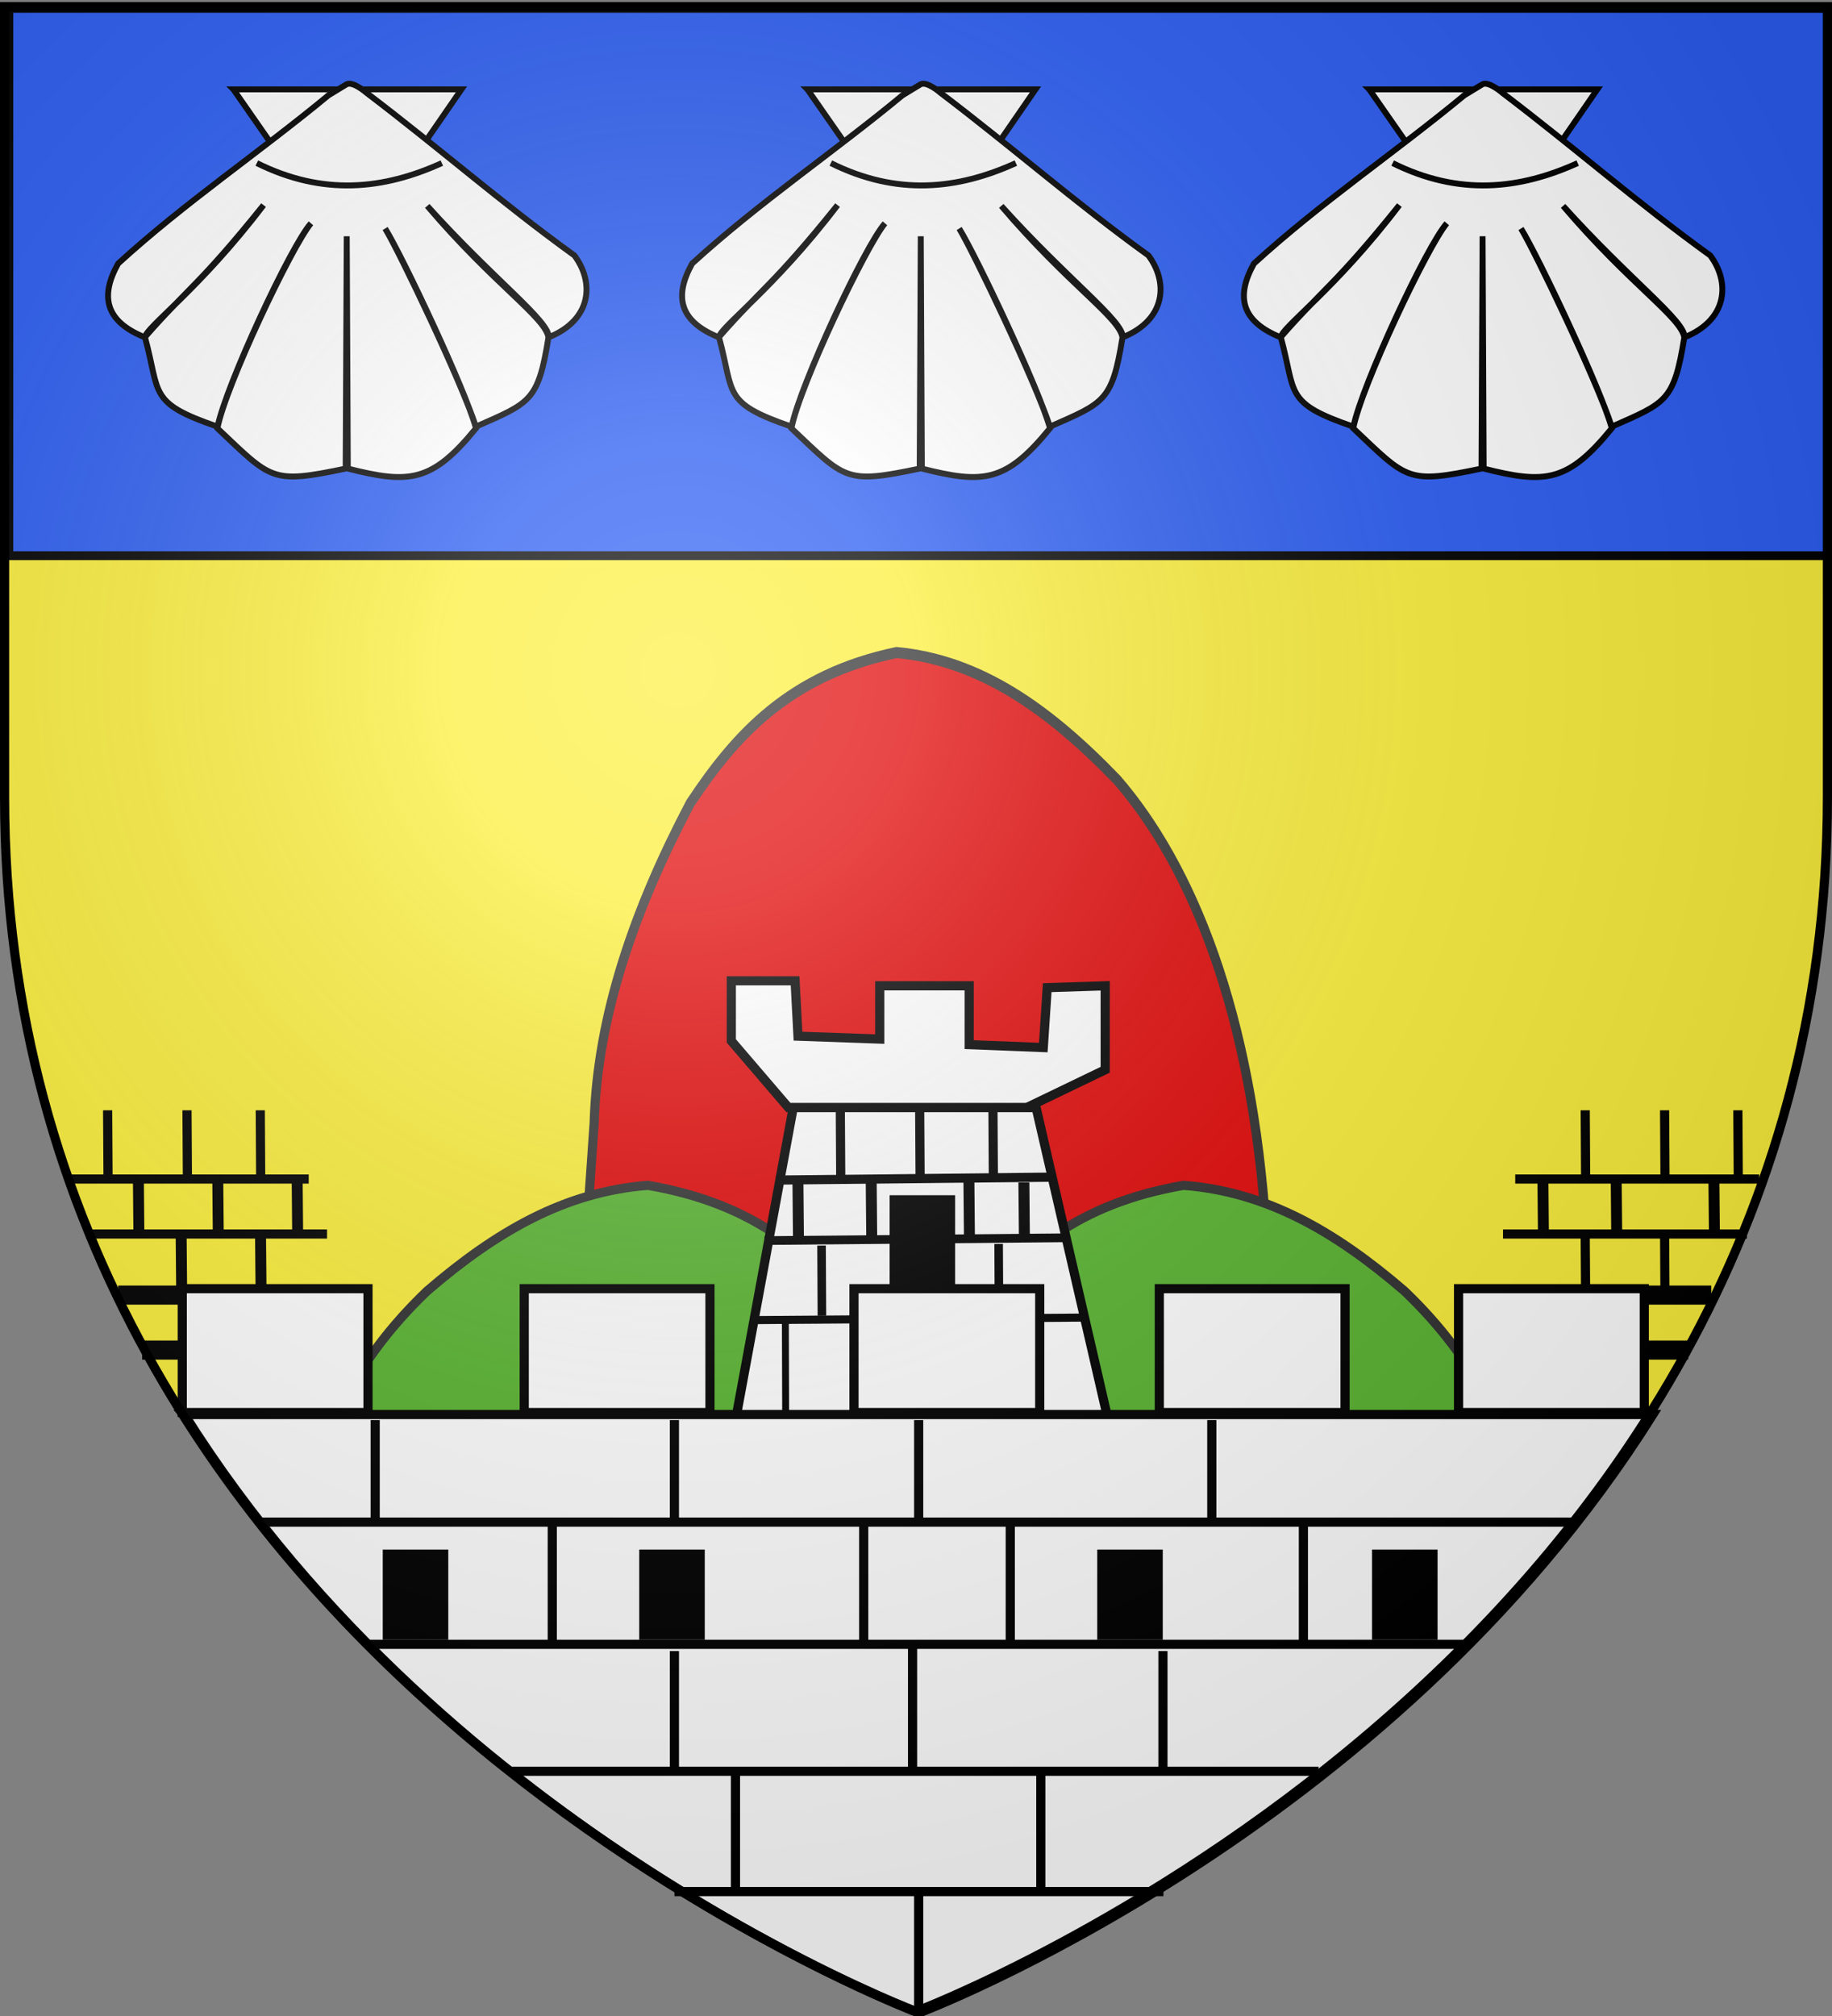 <svg xmlns="http://www.w3.org/2000/svg" xmlns:xlink="http://www.w3.org/1999/xlink" width="600" height="660" version="1.0"><rect width="100%" height="100%" fill="#808080" stroke="none"/><defs><linearGradient id="b"><stop offset="0" style="stop-color:white;stop-opacity:.314"/><stop offset=".19" style="stop-color:white;stop-opacity:.251"/><stop offset=".6" style="stop-color:#6b6b6b;stop-opacity:.125"/><stop offset="1" style="stop-color:black;stop-opacity:.125"/></linearGradient><linearGradient id="t"><stop offset="0" style="stop-color:white;stop-opacity:.314"/><stop offset=".19" style="stop-color:white;stop-opacity:.251"/><stop offset=".6" style="stop-color:#6b6b6b;stop-opacity:.125"/><stop offset="1" style="stop-color:black;stop-opacity:.125"/></linearGradient><linearGradient id="u"><stop offset="0" style="stop-color:#fd0000;stop-opacity:1"/><stop offset=".5" style="stop-color:#e77275;stop-opacity:.659"/><stop offset="1" style="stop-color:black;stop-opacity:.323"/></linearGradient><linearGradient id="c"><stop offset="0" style="stop-color:#fd0000;stop-opacity:1"/><stop offset=".5" style="stop-color:#e77275;stop-opacity:.659"/><stop offset="1" style="stop-color:black;stop-opacity:.323"/></linearGradient><linearGradient id="d"><stop offset="0" style="stop-color:white;stop-opacity:.314"/><stop offset=".19" style="stop-color:white;stop-opacity:.251"/><stop offset=".6" style="stop-color:#6b6b6b;stop-opacity:.125"/><stop offset="1" style="stop-color:black;stop-opacity:.125"/></linearGradient><linearGradient id="f"><stop offset="0" style="stop-color:white;stop-opacity:.314"/><stop offset=".19" style="stop-color:white;stop-opacity:.251"/><stop offset=".6" style="stop-color:#6b6b6b;stop-opacity:.125"/><stop offset="1" style="stop-color:black;stop-opacity:.125"/></linearGradient><linearGradient id="e"><stop offset="0" style="stop-color:#fd0000;stop-opacity:1"/><stop offset=".5" style="stop-color:#e77275;stop-opacity:.659"/><stop offset="1" style="stop-color:black;stop-opacity:.323"/></linearGradient><linearGradient id="h"><stop offset="0" style="stop-color:white;stop-opacity:.314"/><stop offset=".19" style="stop-color:white;stop-opacity:.251"/><stop offset=".6" style="stop-color:#6b6b6b;stop-opacity:.125"/><stop offset="1" style="stop-color:black;stop-opacity:.125"/></linearGradient><linearGradient id="g"><stop offset="0" style="stop-color:#fd0000;stop-opacity:1"/><stop offset=".5" style="stop-color:#e77275;stop-opacity:.659"/><stop offset="1" style="stop-color:black;stop-opacity:.323"/></linearGradient><linearGradient id="k"><stop offset="0" style="stop-color:#fff;stop-opacity:1"/><stop offset="1" style="stop-color:#fff;stop-opacity:1"/></linearGradient><linearGradient id="i"><stop offset="0" style="stop-color:#fd0000;stop-opacity:1"/><stop offset=".5" style="stop-color:#e77275;stop-opacity:.659"/><stop offset="1" style="stop-color:black;stop-opacity:.323"/></linearGradient><linearGradient id="j"><stop offset="0" style="stop-color:white;stop-opacity:.314"/><stop offset=".19" style="stop-color:white;stop-opacity:.251"/><stop offset=".6" style="stop-color:#6b6b6b;stop-opacity:.125"/><stop offset="1" style="stop-color:black;stop-opacity:.125"/></linearGradient><linearGradient id="m"><stop offset="0" style="stop-color:#fd0000;stop-opacity:1"/><stop offset=".5" style="stop-color:#e77275;stop-opacity:.659"/><stop offset="1" style="stop-color:black;stop-opacity:.323"/></linearGradient><linearGradient id="l"><stop offset="0" style="stop-color:white;stop-opacity:.314"/><stop offset=".19" style="stop-color:white;stop-opacity:.251"/><stop offset=".6" style="stop-color:#6b6b6b;stop-opacity:.125"/><stop offset="1" style="stop-color:black;stop-opacity:.125"/></linearGradient><linearGradient id="a"><stop offset="0" style="stop-color:#fd0000;stop-opacity:1"/><stop offset=".5" style="stop-color:#e77275;stop-opacity:.659"/><stop offset="1" style="stop-color:black;stop-opacity:.323"/></linearGradient><linearGradient id="r"><stop offset="0" style="stop-color:#fd0000;stop-opacity:1"/><stop offset=".5" style="stop-color:#e77275;stop-opacity:.659"/><stop offset="1" style="stop-color:black;stop-opacity:.323"/></linearGradient><linearGradient id="o"><stop offset="0" style="stop-color:white;stop-opacity:.314"/><stop offset=".19" style="stop-color:white;stop-opacity:.251"/><stop offset=".6" style="stop-color:#6b6b6b;stop-opacity:.125"/><stop offset="1" style="stop-color:black;stop-opacity:.125"/></linearGradient><linearGradient id="n"><stop offset="0" style="stop-color:#fd0000;stop-opacity:1"/><stop offset=".5" style="stop-color:#e77275;stop-opacity:.659"/><stop offset="1" style="stop-color:black;stop-opacity:.323"/></linearGradient><linearGradient id="s"><stop offset="0" style="stop-color:white;stop-opacity:.314"/><stop offset=".19" style="stop-color:white;stop-opacity:.251"/><stop offset=".6" style="stop-color:#6b6b6b;stop-opacity:.125"/><stop offset="1" style="stop-color:black;stop-opacity:.125"/></linearGradient><linearGradient id="p"><stop offset="0" style="stop-color:#fd0000;stop-opacity:1"/><stop offset=".5" style="stop-color:#e77275;stop-opacity:.659"/><stop offset="1" style="stop-color:black;stop-opacity:.323"/></linearGradient><linearGradient id="q"><stop offset="0" style="stop-color:white;stop-opacity:.314"/><stop offset=".19" style="stop-color:white;stop-opacity:.251"/><stop offset=".6" style="stop-color:#6b6b6b;stop-opacity:.125"/><stop offset="1" style="stop-color:black;stop-opacity:.125"/></linearGradient><clipPath id="A" clipPathUnits="userSpaceOnUse"/><clipPath id="y" clipPathUnits="userSpaceOnUse"/><clipPath id="z" clipPathUnits="userSpaceOnUse"/><clipPath id="v" clipPathUnits="userSpaceOnUse"/><clipPath id="x" clipPathUnits="userSpaceOnUse"/><clipPath id="w" clipPathUnits="userSpaceOnUse"/><radialGradient xlink:href="#b" id="B" cx="221.445" cy="226.331" r="300" fx="221.445" fy="226.331" gradientTransform="matrix(1.353 0 0 1.349 -77.63 -85.747)" gradientUnits="userSpaceOnUse"/></defs><g style="display:inline"><path d="M300 658.5s298.5-112.32 298.5-397.772V2.176H1.5v258.552C1.5 546.18 300 658.5 300 658.5z" style="fill:#fcef3c;fill-opacity:1;fill-rule:evenodd;stroke:none"/><g style="display:inline"><g style="fill:#2b5df2;fill-opacity:1;display:inline"><path d="M1.532 2.114h596.466v179.009H1.532z" style="fill:#2b5df2;fill-opacity:1;fill-rule:nonzero;stroke:#000;stroke-width:2.902;stroke-miterlimit:4;stroke-opacity:1;stroke-dasharray:none" transform="matrix(1.001 0 0 1.001 1.361 .622)"/></g><g style="display:inline"><g style="display:inline"><path d="M0 0h600v660H0z" style="fill:none;stroke:none;display:inline" transform="matrix(.277 0 0 .277 218.852 6.183)"/></g><g style="stroke:#000;stroke-width:8.412;stroke-miterlimit:4;stroke-opacity:1;stroke-dasharray:none;display:inline"><g style="fill:#fff;fill-opacity:1;stroke:#000;stroke-width:2.061;stroke-miterlimit:4;stroke-opacity:1;stroke-dasharray:none;display:inline"><path d="m160.088 143.24 39.926 57.312 39.536-57.313h-79.462z" style="fill:#fff;fill-opacity:1;fill-rule:evenodd;stroke:#000;stroke-width:2.061;stroke-linecap:butt;stroke-linejoin:miter;stroke-miterlimit:4;stroke-opacity:1;stroke-dasharray:none" transform="matrix(.94 0 0 .94 113.956 -105.393)"/><path d="M193.205 145.317c-24.415 20.16-49.988 37.34-73.277 58.592-6.371 11.439-4.51 20.095 9.277 25.69 14.759-16.923 18.768-17.905 41.384-46.036-22.423 29.559-41.451 42.844-41.29 46.098 5.38 19.66.987 22.705 25.28 31.063 2.902-14.41 25.627-63.19 32.519-70.814-6.737 8.182-29.757 56.596-32.581 71.376 18.946 17.92 18.758 19.452 44.688 14.031l.375-80.91.375 80.91c21.424 5.42 29.314 4.79 44.656-14.03-3.592-13.246-25.626-59.965-31.649-69.575 4.754 7.79 26.431 52.995 31.618 69.012 18.887-8.358 21.702-8.7 25.28-31.063-1.023-6.998-18.882-18.38-42.222-45.815 23.119 25.667 42.651 40.11 42.317 45.753 15.186-6.163 15.882-19.27 8.924-28.525-25.179-18.144-47.189-37.48-72.369-56.59 0 0-4.642-4.098-6.93-3.042l-6.375 3.875z" style="fill:#fff;fill-opacity:1;fill-rule:evenodd;stroke:#000;stroke-width:2.061;stroke-linecap:butt;stroke-linejoin:miter;stroke-miterlimit:4;stroke-opacity:1;stroke-dasharray:none" transform="matrix(.94 0 0 .94 113.956 -105.393)"/><path d="M168.248 168.921c23.134 11.519 44.287 9.173 64.465 0" style="fill:#fff;fill-opacity:1;fill-rule:evenodd;stroke:#000;stroke-width:2.061;stroke-linecap:butt;stroke-linejoin:miter;stroke-miterlimit:4;stroke-opacity:1;stroke-dasharray:none" transform="matrix(.94 0 0 .94 113.956 -105.393)"/></g></g></g><g style="display:inline"><g style="display:inline"><path d="M0 0h600v660H0z" style="fill:none;stroke:none;display:inline" transform="matrix(.277 0 0 .277 402.852 6.183)"/></g><g style="stroke:#000;stroke-width:8.412;stroke-miterlimit:4;stroke-opacity:1;stroke-dasharray:none;display:inline"><g style="fill:#fff;fill-opacity:1;stroke:#000;stroke-width:2.061;stroke-miterlimit:4;stroke-opacity:1;stroke-dasharray:none;display:inline"><path d="m160.088 143.24 39.926 57.312 39.536-57.313h-79.462z" style="fill:#fff;fill-opacity:1;fill-rule:evenodd;stroke:#000;stroke-width:2.061;stroke-linecap:butt;stroke-linejoin:miter;stroke-miterlimit:4;stroke-opacity:1;stroke-dasharray:none" transform="matrix(.94 0 0 .94 297.956 -105.393)"/><path d="M193.205 145.317c-24.415 20.16-49.988 37.34-73.277 58.592-6.371 11.439-4.51 20.095 9.277 25.69 14.759-16.923 18.768-17.905 41.384-46.036-22.423 29.559-41.451 42.844-41.29 46.098 5.38 19.66.987 22.705 25.28 31.063 2.902-14.41 25.627-63.19 32.519-70.814-6.737 8.182-29.757 56.596-32.581 71.376 18.946 17.92 18.758 19.452 44.688 14.031l.375-80.91.375 80.91c21.424 5.42 29.314 4.79 44.656-14.03-3.592-13.246-25.626-59.965-31.649-69.575 4.754 7.79 26.431 52.995 31.618 69.012 18.887-8.358 21.702-8.7 25.28-31.063-1.023-6.998-18.882-18.38-42.222-45.815 23.119 25.667 42.651 40.11 42.317 45.753 15.186-6.163 15.882-19.27 8.924-28.525-25.179-18.144-47.189-37.48-72.369-56.59 0 0-4.642-4.098-6.93-3.042l-6.375 3.875z" style="fill:#fff;fill-opacity:1;fill-rule:evenodd;stroke:#000;stroke-width:2.061;stroke-linecap:butt;stroke-linejoin:miter;stroke-miterlimit:4;stroke-opacity:1;stroke-dasharray:none" transform="matrix(.94 0 0 .94 297.956 -105.393)"/><path d="M168.248 168.921c23.134 11.519 44.287 9.173 64.465 0" style="fill:#fff;fill-opacity:1;fill-rule:evenodd;stroke:#000;stroke-width:2.061;stroke-linecap:butt;stroke-linejoin:miter;stroke-miterlimit:4;stroke-opacity:1;stroke-dasharray:none" transform="matrix(.94 0 0 .94 297.956 -105.393)"/></g></g></g><g style="display:inline"><g style="display:inline"><path d="M0 0h600v660H0z" style="fill:none;stroke:none;display:inline" transform="matrix(.277 0 0 .277 30.852 6.183)"/></g><g style="stroke:#000;stroke-width:8.412;stroke-miterlimit:4;stroke-opacity:1;stroke-dasharray:none;display:inline"><g style="fill:#fff;fill-opacity:1;stroke:#000;stroke-width:2.061;stroke-miterlimit:4;stroke-opacity:1;stroke-dasharray:none;display:inline"><path d="m160.088 143.24 39.926 57.312 39.536-57.313h-79.462z" style="fill:#fff;fill-opacity:1;fill-rule:evenodd;stroke:#000;stroke-width:2.061;stroke-linecap:butt;stroke-linejoin:miter;stroke-miterlimit:4;stroke-opacity:1;stroke-dasharray:none" transform="matrix(.94 0 0 .94 -74.044 -105.393)"/><path d="M193.205 145.317c-24.415 20.16-49.988 37.34-73.277 58.592-6.371 11.439-4.51 20.095 9.277 25.69 14.759-16.923 18.768-17.905 41.384-46.036-22.423 29.559-41.451 42.844-41.29 46.098 5.38 19.66.987 22.705 25.28 31.063 2.902-14.41 25.627-63.19 32.519-70.814-6.737 8.182-29.757 56.596-32.581 71.376 18.946 17.92 18.758 19.452 44.688 14.031l.375-80.91.375 80.91c21.424 5.42 29.314 4.79 44.656-14.03-3.592-13.246-25.626-59.965-31.649-69.575 4.754 7.79 26.431 52.995 31.618 69.012 18.887-8.358 21.702-8.7 25.28-31.063-1.023-6.998-18.882-18.38-42.222-45.815 23.119 25.667 42.651 40.11 42.317 45.753 15.186-6.163 15.882-19.27 8.924-28.525-25.179-18.144-47.189-37.48-72.369-56.59 0 0-4.642-4.098-6.93-3.042l-6.375 3.875z" style="fill:#fff;fill-opacity:1;fill-rule:evenodd;stroke:#000;stroke-width:2.061;stroke-linecap:butt;stroke-linejoin:miter;stroke-miterlimit:4;stroke-opacity:1;stroke-dasharray:none" transform="matrix(.94 0 0 .94 -74.044 -105.393)"/><path d="M168.248 168.921c23.134 11.519 44.287 9.173 64.465 0" style="fill:#fff;fill-opacity:1;fill-rule:evenodd;stroke:#000;stroke-width:2.061;stroke-linecap:butt;stroke-linejoin:miter;stroke-miterlimit:4;stroke-opacity:1;stroke-dasharray:none" transform="matrix(.94 0 0 .94 -74.044 -105.393)"/></g></g></g></g></g><path d="M91.128 545.357c4.576-60.063 24.672-99.665 48.775-122.72 22.531-19.388 45.062-32.487 72.31-34.583 35.15 6.051 52.922 22.53 67.593 40.87 18.34 28.82 30.39 57.638 31.439 86.457l4.716 56.59c-43.638 20.483-106.317 36.862-146.147 24.243-24.959-20.391-60.346-17.846-78.686-50.857z" style="fill:#e20909;stroke:#313131;stroke-width:3;stroke-linecap:butt;stroke-linejoin:miter;stroke-miterlimit:4;stroke-opacity:1;stroke-dasharray:none" transform="matrix(-1 0 0 1.208 505.85 -255.14)"/><path d="M240 580v40" clip-path="url(#v)" style="fill:none;stroke:#000;stroke-width:3;stroke-linecap:butt;stroke-linejoin:miter;stroke-miterlimit:4;stroke-opacity:1;stroke-dasharray:none" transform="matrix(1 0 0 .819 250.876 -10.112)"/><path d="m257.356 362.09-18.717-21.836v-19.688h20.885l.952 18.129 26.778.952v-17.44h29.29l.001 19.263 24.267.952 1.296-19.608 18.98-.607v27.487l-25.745 12.397z" style="fill:#fff;stroke:#000;stroke-width:3;stroke-linecap:butt;stroke-linejoin:miter;stroke-miterlimit:4;stroke-opacity:1;stroke-dasharray:none" transform="translate(.876 .528)"/><path d="M95.889 505.95c8.383-35.631 19.91-60.258 44.014-83.314 22.531-19.387 45.062-32.486 72.31-34.582 35.15 6.051 52.922 22.53 67.593 40.87 18.34 28.82 30.39 57.638 31.439 86.457l4.716 56.59c-50.302 3.144-95.844 5.336-146.147 8.48-24.959-20.391-55.586-41.49-73.925-74.502z" style="fill:#5ab532;stroke:#313131;stroke-width:3;stroke-linecap:butt;stroke-linejoin:miter;stroke-miterlimit:4;stroke-opacity:1;stroke-dasharray:none"/><path d="M95.889 505.95c8.383-35.631 19.91-60.258 44.014-83.314 22.531-19.387 45.062-32.486 72.31-34.582 35.15 6.051 52.922 22.53 67.593 40.87 18.34 28.82 30.39 57.638 31.439 86.457l4.716 56.59c-50.302 3.144-95.844 5.336-146.147 8.48-24.959-20.391-55.586-41.49-73.925-74.502z" style="fill:#5ab532;stroke:#313131;stroke-width:3;stroke-linecap:butt;stroke-linejoin:miter;stroke-miterlimit:4;stroke-opacity:1;stroke-dasharray:none" transform="matrix(-1 0 0 1 599.85 0)"/><g style="fill:#fff"><path d="m6.239 358.971 99.672-.012 12.629 101.395-73.308 3.12z" clip-path="url(#w)" style="fill:#fff;stroke:#000;stroke-width:3;stroke-linecap:butt;stroke-linejoin:miter;stroke-miterlimit:4;stroke-opacity:1;stroke-dasharray:none" transform="matrix(1.632 0 0 .992 -75.963 5.303)"/><path d="m257.356 362.09-18.717-21.836v-19.688h20.885l.952 18.129 26.778.952v-17.44h29.29l.001 19.263 24.267.952 1.296-19.608 18.98-.607v27.487l-25.745 12.397z" clip-path="url(#x)" style="fill:#fff;stroke:#000;stroke-width:3;stroke-linecap:butt;stroke-linejoin:miter;stroke-miterlimit:4;stroke-opacity:1;stroke-dasharray:none" transform="translate(-239.124 .528)"/></g><path d="M258.916 362.09h79.546l23.396 101.383H240.2z" style="fill:#fff;stroke:#000;stroke-width:3;stroke-linecap:butt;stroke-linejoin:miter;stroke-miterlimit:4;stroke-opacity:1;stroke-dasharray:none" transform="translate(.876 .528)"/><path d="M59.531 462.563C146.356 600.663 300 658.5 300 658.5s153.644-57.837 240.469-195.938H59.53z" style="fill:#fff;fill-opacity:1;fill-rule:evenodd;stroke:#000;stroke-width:3;stroke-linecap:butt;stroke-linejoin:miter;stroke-miterlimit:4;stroke-opacity:1;stroke-dasharray:none" transform="translate(.876 .528)"/><path d="M84.226 496.228h430.486" style="fill:none;stroke:#000;stroke-width:3;stroke-linecap:butt;stroke-linejoin:miter;stroke-miterlimit:4;stroke-opacity:1;stroke-dasharray:none" transform="translate(.876 2.088)"/><path d="M84.226 496.228h430.486" style="fill:none;stroke:#000;stroke-width:3;stroke-linecap:butt;stroke-linejoin:miter;stroke-miterlimit:4;stroke-opacity:1;stroke-dasharray:none" transform="matrix(.836 0 0 1 50.441 42.088)"/><path d="M84.226 496.228h430.486" style="fill:none;stroke:#000;stroke-width:3;stroke-linecap:butt;stroke-linejoin:miter;stroke-miterlimit:4;stroke-opacity:1;stroke-dasharray:none" transform="matrix(.615 0 0 1 115.29 83.648)"/><path d="M84.226 496.228h430.486" style="fill:none;stroke:#000;stroke-width:3;stroke-linecap:butt;stroke-linejoin:miter;stroke-miterlimit:4;stroke-opacity:1;stroke-dasharray:none" transform="matrix(.372 0 0 1 189.572 123.04)"/><path d="M240 580v40" style="fill:none;stroke:#000;stroke-width:3;stroke-linecap:butt;stroke-linejoin:miter;stroke-miterlimit:4;stroke-opacity:1;stroke-dasharray:none" transform="translate(.876 .528)"/><path d="M240 580v40" style="fill:none;stroke:#000;stroke-width:3;stroke-linecap:butt;stroke-linejoin:miter;stroke-miterlimit:4;stroke-opacity:1;stroke-dasharray:none" transform="translate(100.876 .528)"/><path d="M240 580v40" style="fill:none;stroke:#000;stroke-width:3;stroke-linecap:butt;stroke-linejoin:miter;stroke-miterlimit:4;stroke-opacity:1;stroke-dasharray:none" transform="matrix(1 0 0 1.06 60.876 3.999)"/><path d="M240 580v40" style="fill:none;stroke:#000;stroke-width:3;stroke-linecap:butt;stroke-linejoin:miter;stroke-miterlimit:4;stroke-opacity:1;stroke-dasharray:none" transform="translate(58.876 -40.424)"/><path d="M240 580v40" style="fill:none;stroke:#000;stroke-width:3;stroke-linecap:butt;stroke-linejoin:miter;stroke-miterlimit:4;stroke-opacity:1;stroke-dasharray:none" transform="translate(140.876 -39.472)"/><path d="M240 580v40" style="fill:none;stroke:#000;stroke-width:3;stroke-linecap:butt;stroke-linejoin:miter;stroke-miterlimit:4;stroke-opacity:1;stroke-dasharray:none" transform="translate(-19.124 -39.472)"/><path d="M240 580v40" style="fill:none;stroke:#000;stroke-width:3;stroke-linecap:butt;stroke-linejoin:miter;stroke-miterlimit:4;stroke-opacity:1;stroke-dasharray:none" transform="translate(42.876 -80.424)"/><path d="M240 580v40" style="fill:none;stroke:#000;stroke-width:3;stroke-linecap:butt;stroke-linejoin:miter;stroke-miterlimit:4;stroke-opacity:1;stroke-dasharray:none" transform="translate(-59.124 -80.424)"/><path d="M240 580v40" style="fill:none;stroke:#000;stroke-width:3;stroke-linecap:butt;stroke-linejoin:miter;stroke-miterlimit:4;stroke-opacity:1;stroke-dasharray:none" transform="translate(90.876 -80.424)"/><path d="M240 580v40" style="fill:none;stroke:#000;stroke-width:3;stroke-linecap:butt;stroke-linejoin:miter;stroke-miterlimit:4;stroke-opacity:1;stroke-dasharray:none" transform="translate(186.876 -80.424)"/><path d="M240 580v40" style="fill:none;stroke:#000;stroke-width:3;stroke-linecap:butt;stroke-linejoin:miter;stroke-miterlimit:4;stroke-opacity:1;stroke-dasharray:none" transform="matrix(1 0 0 .819 156.876 -10.112)"/><path d="M240 580v40" style="fill:none;stroke:#000;stroke-width:3;stroke-linecap:butt;stroke-linejoin:miter;stroke-miterlimit:4;stroke-opacity:1;stroke-dasharray:none" transform="matrix(1 0 0 .819 60.876 -10.112)"/><path d="M240 580v40" style="fill:none;stroke:#000;stroke-width:3;stroke-linecap:butt;stroke-linejoin:miter;stroke-miterlimit:4;stroke-opacity:1;stroke-dasharray:none" transform="matrix(1 0 0 .819 -19.124 -10.112)"/><path d="M240 580v40" style="fill:none;stroke:#000;stroke-width:3;stroke-linecap:butt;stroke-linejoin:miter;stroke-miterlimit:4;stroke-opacity:1;stroke-dasharray:none" transform="matrix(1 0 0 .819 -117.124 -10.112)"/><path d="M138.816 421.36h60.83v40.554h-60.83z" style="fill:#fff;stroke:#000;stroke-width:3;stroke-linecap:butt;stroke-linejoin:miter;stroke-miterlimit:4;stroke-opacity:1;stroke-dasharray:none" transform="translate(32.876 .528)"/><path d="M138.816 421.36h60.83v40.554h-60.83z" style="fill:#fff;stroke:#000;stroke-width:3;stroke-linecap:butt;stroke-linejoin:miter;stroke-miterlimit:4;stroke-opacity:1;stroke-dasharray:none" transform="translate(-79.124 .528)"/><path d="M138.816 421.36h60.83v40.554h-60.83z" style="fill:#fff;stroke:#000;stroke-width:3;stroke-linecap:butt;stroke-linejoin:miter;stroke-miterlimit:4;stroke-opacity:1;stroke-dasharray:none" transform="translate(240.876 .528)"/><path d="M138.816 421.36h60.83v40.554h-60.83z" clip-path="url(#y)" style="fill:#fff;stroke:#000;stroke-width:3;stroke-linecap:butt;stroke-linejoin:miter;stroke-miterlimit:4;stroke-opacity:1;stroke-dasharray:none" transform="translate(340.876 .528)"/><path d="M282.312 380.808h28.075v38.993h-28.075z" style="fill:#000;fill-rule:evenodd;stroke:#000;stroke-width:1px;stroke-linecap:butt;stroke-linejoin:miter;stroke-opacity:1" transform="matrix(.738 0 0 .738 83.38 110.63)"/><path d="M282.312 380.808h28.075v38.993h-28.075z" style="fill:#000;fill-rule:evenodd;stroke:#000;stroke-width:1px;stroke-linecap:butt;stroke-linejoin:miter;stroke-opacity:1" transform="matrix(.738 0 0 .738 241.38 226.63)"/><path d="M282.312 380.808h28.075v38.993h-28.075z" style="fill:#000;fill-rule:evenodd;stroke:#000;stroke-width:1px;stroke-linecap:butt;stroke-linejoin:miter;stroke-opacity:1" transform="matrix(.738 0 0 .738 151.38 226.63)"/><path d="M282.312 380.808h28.075v38.993h-28.075z" style="fill:#000;fill-rule:evenodd;stroke:#000;stroke-width:1px;stroke-linecap:butt;stroke-linejoin:miter;stroke-opacity:1" transform="matrix(.738 0 0 .738 1.38 226.63)"/><path d="M282.312 380.808h28.075v38.993h-28.075z" style="fill:#000;fill-rule:evenodd;stroke:#000;stroke-width:1px;stroke-linecap:butt;stroke-linejoin:miter;stroke-opacity:1" transform="matrix(.738 0 0 .738 -82.62 226.63)"/><path d="m253.252 385.803 90.447-.953" style="fill:none;stroke:#000;stroke-width:3;stroke-linecap:butt;stroke-linejoin:miter;stroke-miterlimit:4;stroke-opacity:1;stroke-dasharray:none" transform="translate(.876 .528)"/><path d="m253.252 385.803 90.447-.953" style="fill:none;stroke:#000;stroke-width:3;stroke-linecap:butt;stroke-linejoin:miter;stroke-miterlimit:4;stroke-opacity:1;stroke-dasharray:none" transform="matrix(1.084 0 0 .951 -24.106 39.243)"/><path d="m253.252 385.803 90.447-.953" style="fill:none;stroke:#000;stroke-width:3;stroke-linecap:butt;stroke-linejoin:miter;stroke-miterlimit:4;stroke-opacity:1;stroke-dasharray:none" transform="matrix(1.22 0 0 .882 -63.209 91.91)"/><path d="m274.197 362.953.402 21.337" style="fill:none;stroke:#000;stroke-width:3;stroke-linecap:butt;stroke-linejoin:miter;stroke-miterlimit:4;stroke-opacity:1;stroke-dasharray:none" transform="rotate(.733 232.89 442.644)"/><path d="m274.197 362.953.402 21.337" style="fill:none;stroke:#000;stroke-width:3;stroke-linecap:butt;stroke-linejoin:miter;stroke-miterlimit:4;stroke-opacity:1;stroke-dasharray:none" transform="rotate(.733 245.89 2474.632)"/><path d="m274.197 362.953.402 21.337" style="fill:none;stroke:#000;stroke-width:3;stroke-linecap:butt;stroke-linejoin:miter;stroke-miterlimit:4;stroke-opacity:1;stroke-dasharray:none" transform="rotate(.733 257.89 4350.312)"/><path d="m274.197 362.953.402 21.337" style="fill:none;stroke:#000;stroke-width:3;stroke-linecap:butt;stroke-linejoin:miter;stroke-miterlimit:4;stroke-opacity:1;stroke-dasharray:none" transform="matrix(1.195 .011 -.015 .823 13.113 85.394)"/><path d="m274.197 362.953.402 21.337" style="fill:none;stroke:#000;stroke-width:3;stroke-linecap:butt;stroke-linejoin:miter;stroke-miterlimit:4;stroke-opacity:1;stroke-dasharray:none" transform="matrix(1.195 .011 -.015 .823 -4.887 85.394)"/><path d="m274.197 362.953.402 21.337" style="fill:none;stroke:#000;stroke-width:3;stroke-linecap:butt;stroke-linejoin:miter;stroke-miterlimit:4;stroke-opacity:1;stroke-dasharray:none" transform="matrix(1.195 .011 -.015 .823 -36.887 85.394)"/><path d="m274.197 362.953.402 21.337" style="fill:none;stroke:#000;stroke-width:3;stroke-linecap:butt;stroke-linejoin:miter;stroke-miterlimit:4;stroke-opacity:1;stroke-dasharray:none" transform="matrix(1.195 .011 -.015 .823 -60.887 85.394)"/><path d="m274.197 362.953.402 21.337" style="fill:none;stroke:#000;stroke-width:3;stroke-linecap:butt;stroke-linejoin:miter;stroke-miterlimit:4;stroke-opacity:1;stroke-dasharray:none" transform="matrix(.934 .014 -.012 1.076 17.32 13.405)"/><path d="m274.197 362.953.402 21.337" style="fill:none;stroke:#000;stroke-width:3;stroke-linecap:butt;stroke-linejoin:miter;stroke-miterlimit:4;stroke-opacity:1;stroke-dasharray:none" transform="matrix(.934 .014 -.012 1.076 75.32 12.861)"/><path d="M138.816 421.36h60.83v40.554h-60.83z" style="fill:#fff;stroke:#000;stroke-width:3;stroke-linecap:butt;stroke-linejoin:miter;stroke-miterlimit:4;stroke-opacity:1;stroke-dasharray:none" transform="translate(140.876 .528)"/><path d="m274.197 362.953.402 21.337" style="fill:none;stroke:#000;stroke-width:3;stroke-linecap:butt;stroke-linejoin:miter;stroke-miterlimit:4;stroke-opacity:1;stroke-dasharray:none" transform="matrix(.754 .017 -.01 1.355 54.102 -63.38)"/><path d="m6.239 358.971 99.672-.012 12.629 101.395-73.308 3.12z" clip-path="url(#z)" style="fill:#fff;stroke:#000;stroke-width:3;stroke-linecap:butt;stroke-linejoin:miter;stroke-miterlimit:4;stroke-opacity:1;stroke-dasharray:none" transform="matrix(-1.632 0 0 .992 675.605 5.303)"/><path d="m257.356 362.09-18.717-21.836v-19.688h20.885l.952 18.129 26.778.952v-17.44h29.29l.001 19.263 24.267.952 1.296-19.608 18.98-.607v27.487l-25.745 12.397z" clip-path="url(#A)" style="fill:#fff;stroke:#000;stroke-width:3;stroke-linecap:butt;stroke-linejoin:miter;stroke-miterlimit:4;stroke-opacity:1;stroke-dasharray:none" transform="translate(244.876 .528)"/><path d="m274.197 362.953.402 21.337" style="fill:none;stroke:#000;stroke-width:3;stroke-linecap:butt;stroke-linejoin:miter;stroke-miterlimit:4;stroke-opacity:1;stroke-dasharray:none" transform="rotate(.733 354.894 19512.066)"/><path d="m274.197 362.953.402 21.337" style="fill:none;stroke:#000;stroke-width:3;stroke-linecap:butt;stroke-linejoin:miter;stroke-miterlimit:4;stroke-opacity:1;stroke-dasharray:none" transform="rotate(.733 367.894 21544.054)"/><path d="m274.197 362.953.402 21.337" style="fill:none;stroke:#000;stroke-width:3;stroke-linecap:butt;stroke-linejoin:miter;stroke-miterlimit:4;stroke-opacity:1;stroke-dasharray:none" transform="rotate(.733 379.895 23419.735)"/><path d="m274.197 362.953.402 21.337" style="fill:none;stroke:#000;stroke-width:3;stroke-linecap:butt;stroke-linejoin:miter;stroke-miterlimit:4;stroke-opacity:1;stroke-dasharray:none" transform="rotate(.733 112.886 -18314.164)"/><path d="m274.197 362.953.402 21.337" style="fill:none;stroke:#000;stroke-width:3;stroke-linecap:butt;stroke-linejoin:miter;stroke-miterlimit:4;stroke-opacity:1;stroke-dasharray:none" transform="rotate(.733 125.886 -16282.177)"/><path d="m274.197 362.953.402 21.337" style="fill:none;stroke:#000;stroke-width:3;stroke-linecap:butt;stroke-linejoin:miter;stroke-miterlimit:4;stroke-opacity:1;stroke-dasharray:none" transform="rotate(.733 137.886 -14406.496)"/><path d="m274.197 362.953.402 21.337" style="fill:none;stroke:#000;stroke-width:3;stroke-linecap:butt;stroke-linejoin:miter;stroke-miterlimit:4;stroke-opacity:1;stroke-dasharray:none" transform="matrix(1.195 .011 -.015 .823 239.113 85.394)"/><path d="m274.197 362.953.402 21.337" style="fill:none;stroke:#000;stroke-width:3;stroke-linecap:butt;stroke-linejoin:miter;stroke-miterlimit:4;stroke-opacity:1;stroke-dasharray:none" transform="matrix(1.195 .011 -.015 .823 207.113 85.394)"/><path d="m274.197 362.953.402 21.337" style="fill:none;stroke:#000;stroke-width:3;stroke-linecap:butt;stroke-linejoin:miter;stroke-miterlimit:4;stroke-opacity:1;stroke-dasharray:none" transform="matrix(1.195 .011 -.015 .823 183.113 85.394)"/><path d="m274.197 362.953.402 21.337" style="fill:none;stroke:#000;stroke-width:3;stroke-linecap:butt;stroke-linejoin:miter;stroke-miterlimit:4;stroke-opacity:1;stroke-dasharray:none" transform="matrix(1.195 .011 -.015 .823 -224.887 85.394)"/><path d="m274.197 362.953.402 21.337" style="fill:none;stroke:#000;stroke-width:3;stroke-linecap:butt;stroke-linejoin:miter;stroke-miterlimit:4;stroke-opacity:1;stroke-dasharray:none" transform="matrix(1.195 .011 -.015 .823 -250.887 85.394)"/><path d="m274.197 362.953.402 21.337" style="fill:none;stroke:#000;stroke-width:3;stroke-linecap:butt;stroke-linejoin:miter;stroke-miterlimit:4;stroke-opacity:1;stroke-dasharray:none" transform="matrix(1.195 .011 -.015 .823 -276.887 85.394)"/><path d="M101.11 385.99H22.245" style="fill:none;stroke:#000;stroke-width:3;stroke-linecap:butt;stroke-linejoin:miter;stroke-miterlimit:4;stroke-opacity:1;stroke-dasharray:none"/><path d="M101.11 385.99H22.245" style="fill:none;stroke:#000;stroke-width:3;stroke-linecap:butt;stroke-linejoin:miter;stroke-miterlimit:4;stroke-opacity:1;stroke-dasharray:none" transform="matrix(1.013 0 0 1 473.72 0)"/><path d="M101.11 385.99H22.245" style="fill:none;stroke:#000;stroke-width:3;stroke-linecap:butt;stroke-linejoin:miter;stroke-miterlimit:4;stroke-opacity:1;stroke-dasharray:none" transform="matrix(1.013 0 0 1 469.72 18)"/><path d="M101.11 385.99H22.245" style="fill:none;stroke:#000;stroke-width:3;stroke-linecap:butt;stroke-linejoin:miter;stroke-miterlimit:4;stroke-opacity:1;stroke-dasharray:none" transform="translate(6 18)"/><path d="m274.197 362.953.402 21.337" style="fill:none;stroke:#000;stroke-width:3;stroke-linecap:butt;stroke-linejoin:miter;stroke-miterlimit:4;stroke-opacity:1;stroke-dasharray:none" transform="matrix(1.195 .011 -.015 .823 -236.887 103.394)"/><path d="m274.197 362.953.402 21.337" style="fill:none;stroke:#000;stroke-width:3;stroke-linecap:butt;stroke-linejoin:miter;stroke-miterlimit:4;stroke-opacity:1;stroke-dasharray:none" transform="matrix(1.195 .011 -.015 .823 -262.887 103.394)"/><path d="M101.11 385.99H22.245" style="fill:none;stroke:#000;stroke-width:6.256;stroke-linecap:butt;stroke-linejoin:miter;stroke-miterlimit:4;stroke-opacity:1;stroke-dasharray:none" transform="matrix(.266 0 0 1 32.797 38)"/><path d="M101.11 385.99H22.245" style="fill:none;stroke:#000;stroke-width:6.256;stroke-linecap:butt;stroke-linejoin:miter;stroke-miterlimit:4;stroke-opacity:1;stroke-dasharray:none" transform="matrix(.166 0 0 1 42.863 56)"/><path d="M101.11 385.99H22.245" style="fill:none;stroke:#000;stroke-width:6.256;stroke-linecap:butt;stroke-linejoin:miter;stroke-miterlimit:4;stroke-opacity:1;stroke-dasharray:none" transform="matrix(.266 0 0 1 533.562 38)"/><path d="M101.11 385.99H22.245" style="fill:none;stroke:#000;stroke-width:6.256;stroke-linecap:butt;stroke-linejoin:miter;stroke-miterlimit:4;stroke-opacity:1;stroke-dasharray:none" transform="matrix(.166 0 0 1 536.099 56)"/><path d="M138.816 421.36h60.83v40.554h-60.83z" style="fill:#fff;stroke:#000;stroke-width:3;stroke-linecap:butt;stroke-linejoin:miter;stroke-miterlimit:4;stroke-opacity:1;stroke-dasharray:none" transform="translate(338.876 .528)"/><path d="m274.197 362.953.402 21.337" style="fill:none;stroke:#000;stroke-width:3;stroke-linecap:butt;stroke-linejoin:miter;stroke-miterlimit:4;stroke-opacity:1;stroke-dasharray:none" transform="matrix(1 .011 -.013 .855 249.683 90.092)"/><path d="m274.197 362.953.402 21.337" style="fill:none;stroke:#000;stroke-width:3;stroke-linecap:butt;stroke-linejoin:miter;stroke-miterlimit:4;stroke-opacity:1;stroke-dasharray:none" transform="rotate(.733 -2758.24 21564.054)"/><path d="M300 658.5s298.5-112.32 298.5-397.772V2.176H1.5v258.552C1.5 546.18 300 658.5 300 658.5z" style="opacity:1;fill:url(#B);fill-opacity:1;fill-rule:evenodd;stroke:none;stroke-width:1px;stroke-linecap:butt;stroke-linejoin:miter;stroke-opacity:1"/><path d="M300 658.5S1.5 546.18 1.5 260.728V2.176h597v258.552C598.5 546.18 300 658.5 300 658.5z" style="opacity:1;fill:none;fill-opacity:1;fill-rule:evenodd;stroke:#000;stroke-width:3;stroke-linecap:butt;stroke-linejoin:miter;stroke-miterlimit:4;stroke-dasharray:none;stroke-opacity:1"/></svg>